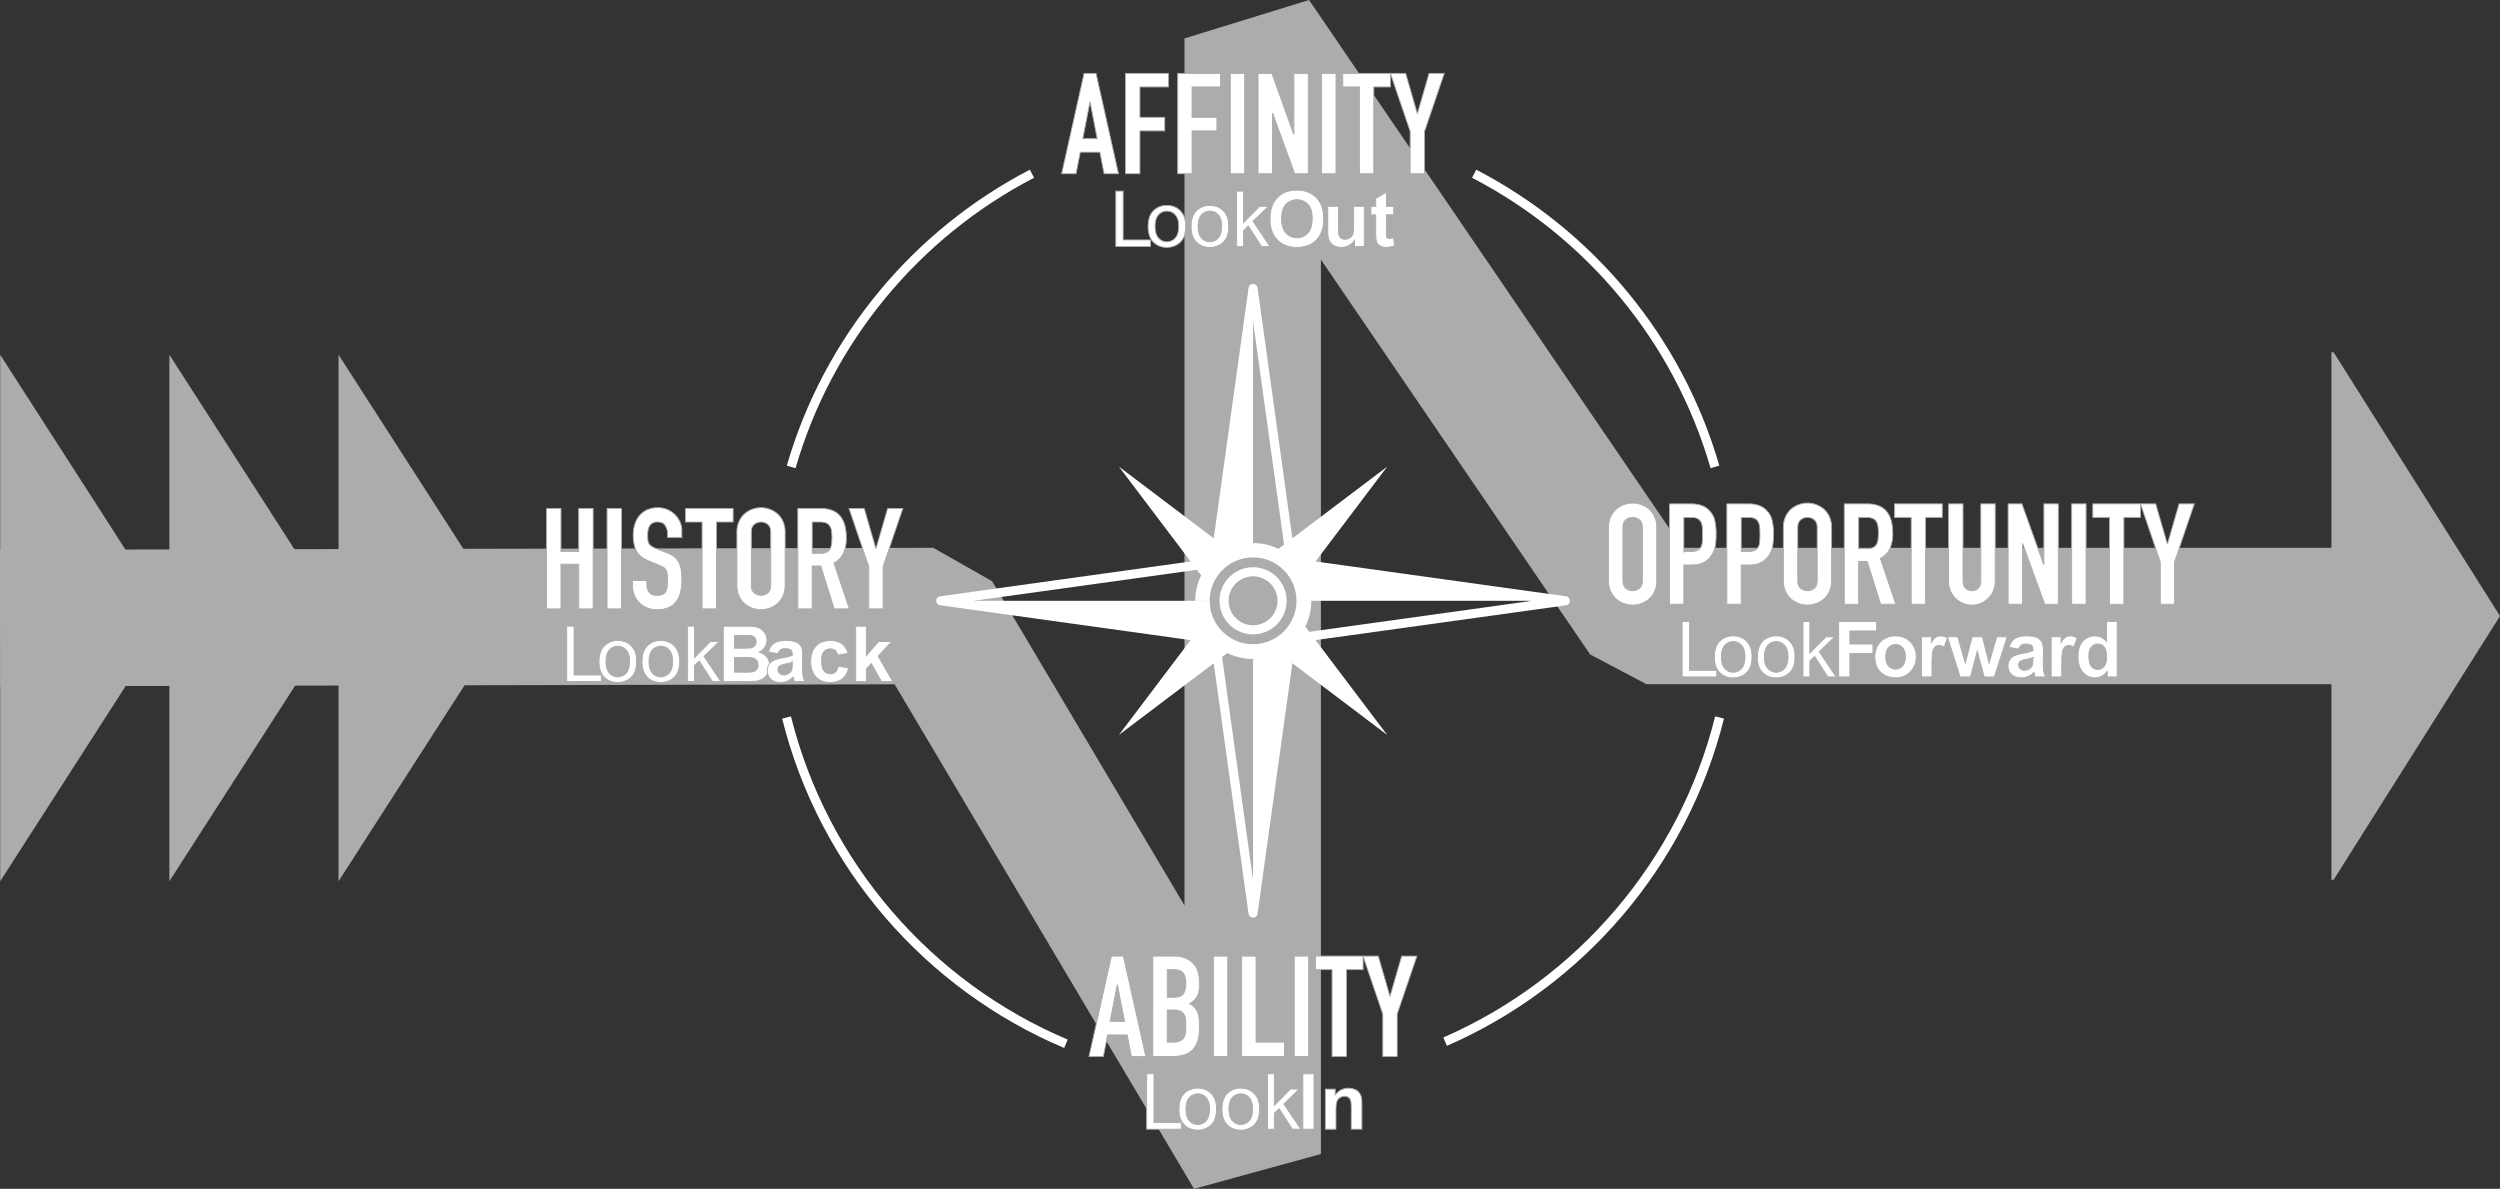 <svg xmlns="http://www.w3.org/2000/svg" viewBox="0 0 2748.52 1307.01"><rect x="0" y="0" width="2748.52" height="1307.01" fill="#333333" stroke="none"/><title>compass-process-white</title><polyline points="0.16 679.45 1026.19 677.25 1377.22 1268.73 1377.22 42.25 1810.17 677.25 2608.22 677.25" style="fill:none;stroke:#acacac;stroke-linejoin:bevel;stroke-width:150px"/><polygon points="2565.58 387.25 2748.52 677.25 2565.58 967.25 2563.22 967.25 2563.22 387.25 2565.58 387.25" style="fill:#acacac"/><polygon points="186.22 968.83 186.22 679.45 186.22 390.06 279.32 534.75 372.26 679.45 279.24 824.14 186.22 968.83" style="fill:#acacac"/><polygon points="372.22 968.83 372.22 679.45 372.22 390.06 465.33 534.75 558.27 679.45 465.25 824.14 372.22 968.83" style="fill:#acacac"/><polygon points="0.22 968.83 0.22 679.45 0.22 390.06 93.31 534.75 186.24 679.45 93.23 824.14 0.22 968.83" style="fill:#acacac"/><g style="isolation:isolate"><g style="isolation:isolate"><path d="M1260.67,1241.41v-60.84h8.05v53.67h30v7.18h-38Z" transform="translate(0 0)" style="fill:#fff;stroke:#acacac;stroke-miterlimit:10"/></g><g style="isolation:isolate"><path d="M1296.19,1219.37q0-12.24,6.81-18.14a20.51,20.51,0,0,1,13.86-4.9q9.09,0,14.86,6t5.77,16.46q0,8.51-2.55,13.38a18.07,18.07,0,0,1-7.43,7.58,21.64,21.64,0,0,1-10.65,2.7q-9.26,0-15-5.94T1296.19,1219.37Zm7.68,0q0,8.47,3.69,12.68a12.3,12.3,0,0,0,18.55,0q3.69-4.23,3.69-12.91,0-8.18-3.71-12.39a12.32,12.32,0,0,0-18.53,0Q1303.87,1210.91,1303.87,1219.37Z" transform="translate(0 0)" style="fill:#fff;stroke:#acacac;stroke-miterlimit:10"/><path d="M1343.47,1219.37q0-12.24,6.81-18.14a20.51,20.51,0,0,1,13.86-4.9q9.09,0,14.86,6t5.77,16.46q0,8.51-2.55,13.38a18.07,18.07,0,0,1-7.43,7.58,21.63,21.63,0,0,1-10.65,2.7q-9.26,0-15-5.94T1343.47,1219.37Zm7.68,0q0,8.47,3.69,12.68a12.3,12.3,0,0,0,18.55,0q3.69-4.23,3.69-12.91,0-8.18-3.71-12.39a12.32,12.32,0,0,0-18.53,0Q1351.14,1210.91,1351.14,1219.37Z" transform="translate(0 0)" style="fill:#fff;stroke:#acacac;stroke-miterlimit:10"/><path d="M1393.56,1241.41v-60.84H1401v34.7l17.68-17.93h9.67l-16.85,16.35,18.55,27.72h-9.21l-14.57-22.54-5.27,5.06v17.47h-7.47Z" transform="translate(0 0)" style="fill:#fff;stroke:#acacac;stroke-miterlimit:10"/></g><g style="isolation:isolate"><path d="M1432.37,1241.41v-60.84h12.29v60.84h-12.29Z" transform="translate(0 0)" style="fill:#fff;stroke:#acacac;stroke-miterlimit:10"/></g><g style="isolation:isolate"><path d="M1497.23,1241.41h-11.66v-22.5q0-7.14-.75-9.23a6.48,6.48,0,0,0-2.43-3.26,7,7,0,0,0-4-1.16,9.36,9.36,0,0,0-5.44,1.66,8.36,8.36,0,0,0-3.3,4.4q-0.89,2.74-.89,10.13v20h-11.66v-44.08h10.83v6.47q5.77-7.47,14.53-7.47a17.5,17.5,0,0,1,7.06,1.39,11.84,11.84,0,0,1,4.83,3.55,12.88,12.88,0,0,1,2.28,4.9,36.5,36.5,0,0,1,.64,7.84v27.39Z" transform="translate(0 0)" style="fill:#fff;stroke:#acacac;stroke-miterlimit:10"/></g></g><g style="isolation:isolate"><path d="M1221.9,1051.16h13.17l24.65,110.36H1243.9l-4.65-23.71h-21.54l-4.65,23.71h-15.81Zm6.67,31.78h-0.31l-7.75,40h15.81Z" transform="translate(0 0)" style="fill:#fff;stroke:#acacac;stroke-miterlimit:10"/><path d="M1267.46,1051.16h23.1a32.41,32.41,0,0,1,12.94,2.32,24.45,24.45,0,0,1,8.76,6.2,23.2,23.2,0,0,1,4.88,8.91,37.15,37.15,0,0,1,1.47,10.46v4a35.22,35.22,0,0,1-.7,7.6,18.22,18.22,0,0,1-2.09,5.42,17.36,17.36,0,0,1-3.41,4.11,29.79,29.79,0,0,1-4.65,3.33,17.07,17.07,0,0,1,8.21,7.83q2.63,5.19,2.63,13.87v6.2q0,14.57-7.05,22.32t-22.55,7.75h-21.54V1051.16Zm15.81,45.26h7.13q7.91,0,10.62-4t2.71-11.55q0-7.44-3-11.16t-10.93-3.72h-6.51v30.38Zm0,49.29h6.82a16.67,16.67,0,0,0,7.52-1.4,9.62,9.62,0,0,0,4.11-3.87,14.58,14.58,0,0,0,1.71-5.89q0.31-3.41.31-7.44a49.8,49.8,0,0,0-.46-7.29,12,12,0,0,0-1.94-5.19,9.15,9.15,0,0,0-4.11-3.18,18.65,18.65,0,0,0-7-1.09h-7v35.34Z" transform="translate(0 0)" style="fill:#fff;stroke:#acacac;stroke-miterlimit:10"/><path d="M1334,1051.16h15.81v110.36H1334V1051.16Z" transform="translate(0 0)" style="fill:#fff;stroke:#acacac;stroke-miterlimit:10"/><path d="M1365.11,1051.16h15.81v94.55h31.31v15.81h-47.12V1051.16Z" transform="translate(0 0)" style="fill:#fff;stroke:#acacac;stroke-miterlimit:10"/><path d="M1422.93,1051.16h15.81v110.36h-15.81V1051.16Z" transform="translate(0 0)" style="fill:#fff;stroke:#acacac;stroke-miterlimit:10"/><path d="M1464.47,1066h-18.29v-14.88h52.39V1066h-18.29v95.48h-15.81V1066Z" transform="translate(0 0)" style="fill:#fff;stroke:#acacac;stroke-miterlimit:10"/><path d="M1520.26,1114.87l-21.7-63.71h16.74L1528,1095h0.31l12.71-43.87h16.74l-21.7,63.71v46.65h-15.81v-46.65Z" transform="translate(0 0)" style="fill:#fff;stroke:#acacac;stroke-miterlimit:10"/></g><g style="isolation:isolate"><g style="isolation:isolate"><path d="M623.06,749.29V688.45h8.05v53.67h30v7.18h-38Z" transform="translate(0 0)" style="fill:#fff;stroke:#acacac;stroke-miterlimit:10"/></g><g style="isolation:isolate"><path d="M658.58,727.25q0-12.24,6.81-18.14a20.51,20.51,0,0,1,13.86-4.9q9.09,0,14.86,6t5.77,16.46q0,8.51-2.55,13.38a18.07,18.07,0,0,1-7.43,7.58,21.64,21.64,0,0,1-10.65,2.7q-9.25,0-15-5.94T658.58,727.25Zm7.68,0q0,8.47,3.69,12.68a12.3,12.3,0,0,0,18.55,0q3.69-4.23,3.69-12.91,0-8.18-3.71-12.39a12.32,12.32,0,0,0-18.53,0Q666.26,718.79,666.26,727.25Z" transform="translate(0 0)" style="fill:#fff;stroke:#acacac;stroke-miterlimit:10"/><path d="M705.86,727.25q0-12.24,6.81-18.14a20.51,20.51,0,0,1,13.86-4.9q9.09,0,14.86,6t5.77,16.46q0,8.51-2.55,13.38a18.07,18.07,0,0,1-7.43,7.58,21.64,21.64,0,0,1-10.65,2.7q-9.26,0-15-5.94T705.86,727.25Zm7.68,0q0,8.47,3.69,12.68a12.3,12.3,0,0,0,18.55,0q3.69-4.23,3.69-12.91,0-8.18-3.71-12.39a12.32,12.32,0,0,0-18.53,0Q713.53,718.79,713.53,727.25Z" transform="translate(0 0)" style="fill:#fff;stroke:#acacac;stroke-miterlimit:10"/><path d="M756,749.29V688.45h7.47v34.7l17.68-17.93h9.67l-16.85,16.35,18.55,27.72h-9.21l-14.57-22.54-5.27,5.06v17.47H756Z" transform="translate(0 0)" style="fill:#fff;stroke:#acacac;stroke-miterlimit:10"/></g><g style="isolation:isolate"><path d="M795.18,688.45H819.5a70.38,70.38,0,0,1,10.77.6,15.84,15.84,0,0,1,6.35,2.51,15.62,15.62,0,0,1,4.67,5.08,13.77,13.77,0,0,1,1.87,7.12A14.42,14.42,0,0,1,834.6,717a16,16,0,0,1,8.55,5.52,14.66,14.66,0,0,1,3,9.17,18.09,18.09,0,0,1-1.93,8.07,16.26,16.26,0,0,1-5.27,6.27,17.41,17.41,0,0,1-8.24,2.88q-3.07.33-14.82,0.42H795.18V688.45Zm12.29,10.13v14.07h8.05q7.18,0,8.92-.21a8.12,8.12,0,0,0,5-2.18,6.42,6.42,0,0,0,1.81-4.75,6.68,6.68,0,0,0-1.56-4.59,7,7,0,0,0-4.63-2.14q-1.83-.21-10.5-0.21h-7.06Zm0,24.2V739h11.37a55.61,55.61,0,0,0,8.43-.37,7.62,7.62,0,0,0,4.46-2.43,7.48,7.48,0,0,0,1.72-5.17,7.94,7.94,0,0,0-1.33-4.65,7.52,7.52,0,0,0-3.84-2.78q-2.51-.87-10.9-0.87h-9.92Z" transform="translate(0 0)" style="fill:#fff;stroke:#acacac;stroke-miterlimit:10"/></g><g style="isolation:isolate"><path d="M855.37,718.66l-10.58-1.91q1.78-6.39,6.14-9.46t12.95-3.07q7.8,0,11.62,1.85a11.59,11.59,0,0,1,5.38,4.69q1.56,2.84,1.56,10.44l-0.12,13.61a47.2,47.2,0,0,0,.56,8.57,25,25,0,0,0,2.1,5.91H873.42q-0.46-1.16-1.12-3.45-0.29-1-.42-1.37a21,21,0,0,1-6.39,4.36,18.31,18.31,0,0,1-7.26,1.45q-6.81,0-10.73-3.69a12.28,12.28,0,0,1-3.92-9.34,12.54,12.54,0,0,1,1.78-6.66,11.65,11.65,0,0,1,5-4.48,39.09,39.09,0,0,1,9.28-2.72A63.51,63.51,0,0,0,871,720.53v-1.16q0-3.36-1.66-4.79T863,713.14a8.35,8.35,0,0,0-4.86,1.22A8.51,8.51,0,0,0,855.37,718.66ZM871,728.12a72.56,72.56,0,0,1-7.1,1.78q-4.86,1-6.35,2a4.86,4.86,0,0,0-2.28,4.11,5.72,5.72,0,0,0,1.83,4.23,6.38,6.38,0,0,0,4.65,1.78,10.1,10.1,0,0,0,6-2.08,7.3,7.3,0,0,0,2.78-3.86,23,23,0,0,0,.46-5.69v-2.32Z" transform="translate(0 0)" style="fill:#fff;stroke:#acacac;stroke-miterlimit:10"/><path d="M932.36,718.25l-11.5,2.08a8.35,8.35,0,0,0-2.64-5.19,8,8,0,0,0-5.33-1.74,8.71,8.71,0,0,0-7,3q-2.59,3-2.59,10.06,0,7.84,2.64,11.08a8.65,8.65,0,0,0,7.08,3.24,7.86,7.86,0,0,0,5.44-1.89q2.12-1.89,3-6.5l11.46,2q-1.78,7.89-6.85,11.91t-13.57,4q-9.67,0-15.42-6.1t-5.75-16.89q0-10.91,5.77-17t15.61-6.08q8.05,0,12.8,3.47T932.36,718.25Z" transform="translate(0 0)" style="fill:#fff;stroke:#acacac;stroke-miterlimit:10"/><path d="M940.78,749.29V688.45h11.66v32.29l13.66-15.52h14.36l-15.07,16.1,16.15,28H969l-11.08-19.8-5.44,5.69v14.11H940.78Z" transform="translate(0 0)" style="fill:#fff;stroke:#acacac;stroke-miterlimit:10"/></g></g><g style="isolation:isolate"><g style="isolation:isolate"><path d="M600.92,559h15.81v47.28h19.53V559h15.81V669.4H636.26V620.27H616.73V669.4H600.92V559Z" transform="translate(0 0)" style="fill:#fff;stroke:#acacac;stroke-miterlimit:10"/><path d="M667.41,559h15.81V669.4H667.41V559Z" transform="translate(0 0)" style="fill:#fff;stroke:#acacac;stroke-miterlimit:10"/><path d="M749.72,590.81H733.91v-3.57a16.88,16.88,0,0,0-2.56-9.38q-2.56-4-8.6-4a10.39,10.39,0,0,0-5.35,1.24,9.16,9.16,0,0,0-3.25,3.18,13.29,13.29,0,0,0-1.63,4.5,29.85,29.85,0,0,0-.47,5.35,54.63,54.63,0,0,0,.23,5.5,9.75,9.75,0,0,0,1.16,3.88,8.88,8.88,0,0,0,2.71,2.87A24.71,24.71,0,0,0,721,602.9l12.09,4.8a30.07,30.07,0,0,1,8.52,4.73,19.24,19.24,0,0,1,5,6.36,27,27,0,0,1,2.4,8.37,83.92,83.92,0,0,1,.62,10.77,56.78,56.78,0,0,1-1.4,12.94,27.28,27.28,0,0,1-4.57,10.23,22,22,0,0,1-8.45,6.74,30.11,30.11,0,0,1-12.86,2.48,28.16,28.16,0,0,1-10.69-2,25.47,25.47,0,0,1-14.18-13.79,25.72,25.72,0,0,1-2.09-10.39v-5.89h15.81v5a12.91,12.91,0,0,0,2.56,7.83q2.56,3.49,8.6,3.49a13.86,13.86,0,0,0,6.28-1.16,8,8,0,0,0,3.41-3.25,13.4,13.4,0,0,0,1.47-5.19q0.31-3.1.31-6.82a67.15,67.15,0,0,0-.31-7.13,11.34,11.34,0,0,0-1.32-4.49,8,8,0,0,0-2.79-2.79,37.3,37.3,0,0,0-4.73-2.33l-11.31-4.65q-10.23-4.19-13.72-11.08t-3.49-17.28a40,40,0,0,1,1.7-11.78,27.47,27.47,0,0,1,5-9.61,24.05,24.05,0,0,1,8.45-6.43,27.81,27.81,0,0,1,11.94-2.4,26.26,26.26,0,0,1,10.77,2.17,26.81,26.81,0,0,1,8.37,5.74,25.5,25.5,0,0,1,5.35,8,23.15,23.15,0,0,1,1.86,9.07v7.75Z" transform="translate(0 0)" style="fill:#fff;stroke:#acacac;stroke-miterlimit:10"/></g><g style="isolation:isolate"><path d="M771.89,573.92H753.6V559H806v14.88H787.69V669.4H771.89V573.92Z" transform="translate(0 0)" style="fill:#fff;stroke:#acacac;stroke-miterlimit:10"/></g><g style="isolation:isolate"><path d="M810.17,585.08a28.2,28.2,0,0,1,2.33-11.78,24.57,24.57,0,0,1,6.12-8.45,26.42,26.42,0,0,1,8.52-5,27.5,27.5,0,0,1,19.06,0,26.47,26.47,0,0,1,8.52,5,24.6,24.6,0,0,1,6.12,8.45,28.19,28.19,0,0,1,2.33,11.78v58.28a28.05,28.05,0,0,1-2.33,11.86,24.74,24.74,0,0,1-6.12,8.37,26.36,26.36,0,0,1-8.52,5,27.5,27.5,0,0,1-19.06,0,26.31,26.31,0,0,1-8.52-5,24.71,24.71,0,0,1-6.12-8.37,28.06,28.06,0,0,1-2.33-11.86V585.08ZM826,643.36q0,5.74,3.18,8.45a11.77,11.77,0,0,0,15,0q3.18-2.71,3.18-8.45V585.08q0-5.73-3.18-8.45a11.77,11.77,0,0,0-15,0q-3.18,2.71-3.18,8.45v58.28Z" transform="translate(0 0)" style="fill:#fff;stroke:#acacac;stroke-miterlimit:10"/></g><g style="isolation:isolate"><path d="M877.13,559h25.42q27.9,0,27.9,32.4a40.94,40.94,0,0,1-3,16.51A23.36,23.36,0,0,1,916.81,619l17,50.38H917.12L902.4,622.28h-9.46V669.4H877.13V559Zm15.81,49.29h9a15.9,15.9,0,0,0,6.66-1.16,8.57,8.57,0,0,0,3.8-3.33,14.2,14.2,0,0,0,1.78-5.35,58.48,58.48,0,0,0,0-14.73,13.31,13.31,0,0,0-1.94-5.42,8.78,8.78,0,0,0-4.11-3.33,18.65,18.65,0,0,0-7-1.09h-8.21v34.41Z" transform="translate(0 0)" style="fill:#fff;stroke:#acacac;stroke-miterlimit:10"/></g><g style="isolation:isolate"><path d="M955.1,622.74L933.4,559h16.74l12.71,43.87h0.31L975.87,559H992.6l-21.7,63.71V669.4H955.1V622.74Z" transform="translate(0 0)" style="fill:#fff;stroke:#acacac;stroke-miterlimit:10"/></g></g><g style="isolation:isolate"><g style="isolation:isolate"><path d="M1849.33,744.21V683.37h8.05V737h30v7.18h-38Z" transform="translate(0 0)" style="fill:#fff;stroke:#acacac;stroke-miterlimit:10"/></g><g style="isolation:isolate"><path d="M1884.85,722.17q0-12.24,6.81-18.14a20.51,20.51,0,0,1,13.86-4.9q9.09,0,14.86,6t5.77,16.46q0,8.51-2.55,13.38a18.07,18.07,0,0,1-7.43,7.58,21.64,21.64,0,0,1-10.65,2.7q-9.26,0-15-5.94T1884.85,722.17Zm7.68,0q0,8.47,3.69,12.68a12.3,12.3,0,0,0,18.55,0q3.69-4.23,3.69-12.91,0-8.18-3.71-12.39a12.32,12.32,0,0,0-18.53,0Q1892.53,713.71,1892.53,722.17Z" transform="translate(0 0)" style="fill:#fff;stroke:#acacac;stroke-miterlimit:10"/><path d="M1932.13,722.17q0-12.24,6.81-18.14a20.51,20.51,0,0,1,13.86-4.9q9.09,0,14.86,6t5.77,16.46q0,8.51-2.55,13.38a18.07,18.07,0,0,1-7.43,7.58,21.64,21.64,0,0,1-10.65,2.7q-9.25,0-15-5.94T1932.13,722.17Zm7.68,0q0,8.47,3.69,12.68a12.3,12.3,0,0,0,18.55,0q3.69-4.23,3.69-12.91,0-8.18-3.71-12.39a12.32,12.32,0,0,0-18.53,0Q1939.8,713.71,1939.8,722.17Z" transform="translate(0 0)" style="fill:#fff;stroke:#acacac;stroke-miterlimit:10"/><path d="M1982.22,744.21V683.37h7.47v34.7l17.68-17.93H2017l-16.85,16.35,18.55,27.72h-9.21L1995,721.67l-5.27,5.06v17.47h-7.47Z" transform="translate(0 0)" style="fill:#fff;stroke:#acacac;stroke-miterlimit:10"/></g><g style="isolation:isolate"><path d="M2021.49,744.21V683.37h41.71v10.29h-29.43v14.4h25.4v10.29h-25.4v25.86h-12.29Z" transform="translate(0 0)" style="fill:#fff;stroke:#acacac;stroke-miterlimit:10"/></g><g style="isolation:isolate"><path d="M2061.21,721.55a23.84,23.84,0,0,1,2.86-11.25,19.65,19.65,0,0,1,8.11-8.3,24.07,24.07,0,0,1,11.72-2.86q10,0,16.39,6.5A22.45,22.45,0,0,1,2106.7,722a22.71,22.71,0,0,1-6.45,16.58,21.81,21.81,0,0,1-16.25,6.58,25.6,25.6,0,0,1-11.56-2.74,18.79,18.79,0,0,1-8.36-8A26.76,26.76,0,0,1,2061.21,721.55Zm12,0.62q0,6.56,3.11,10a10.18,10.18,0,0,0,15.34,0q3.09-3.49,3.09-10.13,0-6.47-3.09-10a10.18,10.18,0,0,0-15.34,0Q2073.17,715.61,2073.17,722.17Z" transform="translate(0 0)" style="fill:#fff;stroke:#acacac;stroke-miterlimit:10"/></g><g style="isolation:isolate"><path d="M2124.12,744.21h-11.66V700.13h10.83v6.27q2.78-4.44,5-5.85a9.2,9.2,0,0,1,5-1.41,14.8,14.8,0,0,1,7.68,2.2l-3.61,10.17a10.24,10.24,0,0,0-5.48-1.91,6.48,6.48,0,0,0-4.15,1.35,9.21,9.21,0,0,0-2.68,4.88q-1,3.53-1,14.78v13.61Z" transform="translate(0 0)" style="fill:#fff;stroke:#acacac;stroke-miterlimit:10"/></g><g style="isolation:isolate"><path d="M2155,744.21l-13.95-44.08h11.33l8.26,28.89,7.59-28.89h11.25l7.35,28.89,8.43-28.89h11.5l-14.15,44.08H2181.4l-7.6-28.35-7.47,28.35H2155Z" transform="translate(0 0)" style="fill:#fff;stroke:#acacac;stroke-miterlimit:10"/></g><g style="isolation:isolate"><path d="M2219.42,713.58l-10.58-1.91q1.78-6.39,6.14-9.46t12.95-3.07q7.8,0,11.62,1.85a11.6,11.6,0,0,1,5.38,4.69q1.56,2.84,1.56,10.44l-0.12,13.61a47.11,47.11,0,0,0,.56,8.57,25,25,0,0,0,2.1,5.91h-11.54q-0.46-1.16-1.12-3.45-0.29-1-.42-1.37a21,21,0,0,1-6.39,4.36,18.3,18.3,0,0,1-7.26,1.45q-6.81,0-10.73-3.69a12.28,12.28,0,0,1-3.92-9.34,12.54,12.54,0,0,1,1.78-6.66,11.65,11.65,0,0,1,5-4.48,39.08,39.08,0,0,1,9.28-2.72,63.49,63.49,0,0,0,11.33-2.86v-1.16q0-3.36-1.66-4.79t-6.27-1.43a8.35,8.35,0,0,0-4.86,1.22A8.52,8.52,0,0,0,2219.42,713.58ZM2235,723a72.6,72.6,0,0,1-7.1,1.78q-4.86,1-6.35,2a4.86,4.86,0,0,0-2.28,4.11,5.72,5.72,0,0,0,1.83,4.23,6.37,6.37,0,0,0,4.65,1.78,10.1,10.1,0,0,0,6-2.08,7.31,7.31,0,0,0,2.78-3.86,23.07,23.07,0,0,0,.46-5.69V723Z" transform="translate(0 0)" style="fill:#fff;stroke:#acacac;stroke-miterlimit:10"/></g><g style="isolation:isolate"><path d="M2266.75,744.21h-11.66V700.13h10.83v6.27q2.78-4.44,5-5.85a9.21,9.21,0,0,1,5-1.41,14.8,14.8,0,0,1,7.68,2.2L2280,711.5a10.24,10.24,0,0,0-5.48-1.91,6.48,6.48,0,0,0-4.15,1.35,9.22,9.22,0,0,0-2.68,4.88q-1,3.53-1,14.78v13.61Z" transform="translate(0 0)" style="fill:#fff;stroke:#acacac;stroke-miterlimit:10"/></g><g style="isolation:isolate"><path d="M2327.63,744.21h-10.83v-6.47a17.5,17.5,0,0,1-6.37,5.62,16.35,16.35,0,0,1-7.41,1.85,16.79,16.79,0,0,1-13-6.12q-5.41-6.12-5.42-17.08,0-11.21,5.27-17a17.19,17.19,0,0,1,13.32-5.83q7.39,0,12.78,6.14V683.37h11.66v60.84Zm-31.13-23q0,7.06,2,10.21a8.81,8.81,0,0,0,7.88,4.57,8.59,8.59,0,0,0,6.85-3.42q2.82-3.42,2.82-10.23,0-7.59-2.74-10.94a8.67,8.67,0,0,0-7-3.34,8.77,8.77,0,0,0-7,3.3Q2296.5,714.66,2296.5,721.22Z" transform="translate(0 0)" style="fill:#fff;stroke:#acacac;stroke-miterlimit:10"/></g></g><g style="isolation:isolate"><g style="isolation:isolate"><path d="M1768.45,580a28.18,28.18,0,0,1,2.33-11.78,24.56,24.56,0,0,1,6.12-8.45,26.42,26.42,0,0,1,8.52-5,27.5,27.5,0,0,1,19.07,0,26.46,26.46,0,0,1,8.52,5,24.6,24.6,0,0,1,6.12,8.45,28.18,28.18,0,0,1,2.33,11.78v58.28a28,28,0,0,1-2.33,11.86,24.74,24.74,0,0,1-6.12,8.37,26.36,26.36,0,0,1-8.52,5,27.5,27.5,0,0,1-19.07,0,26.31,26.31,0,0,1-8.52-5,24.7,24.7,0,0,1-6.12-8.37,28,28,0,0,1-2.33-11.86V580Zm15.81,58.28q0,5.74,3.18,8.45a11.77,11.77,0,0,0,15,0q3.18-2.71,3.18-8.45V580q0-5.73-3.18-8.45a11.77,11.77,0,0,0-15,0q-3.18,2.71-3.18,8.45v58.28Z" transform="translate(0 0)" style="fill:#fff;stroke:#acacac;stroke-miterlimit:10"/><path d="M1835.41,553.95h23.71a35.28,35.28,0,0,1,11.47,1.71,22,22,0,0,1,9,6,23.67,23.67,0,0,1,5.58,10.15,63.59,63.59,0,0,1,1.55,15.73,78.56,78.56,0,0,1-.85,12.48,26.25,26.25,0,0,1-3.64,9.69,23.07,23.07,0,0,1-8.68,8.45q-5.43,3-14.26,3h-8.06v43.09h-15.81V553.95Zm15.81,52.39h7.6a16.15,16.15,0,0,0,7.44-1.4,8.89,8.89,0,0,0,3.88-3.8,14.78,14.78,0,0,0,1.47-5.81q0.23-3.41.23-7.6,0-3.87-.23-7.36a17.32,17.32,0,0,0-1.39-6,8.89,8.89,0,0,0-3.64-4,14.13,14.13,0,0,0-7.13-1.47h-8.21v37.51Z" transform="translate(0 0)" style="fill:#fff;stroke:#acacac;stroke-miterlimit:10"/><path d="M1898.49,553.95h23.71a35.28,35.28,0,0,1,11.47,1.71,22.06,22.06,0,0,1,9,6,23.66,23.66,0,0,1,5.58,10.15,63.54,63.54,0,0,1,1.55,15.73,78.57,78.57,0,0,1-.85,12.48,26.27,26.27,0,0,1-3.64,9.69,23.07,23.07,0,0,1-8.68,8.45q-5.43,3-14.26,3h-8.06v43.09h-15.81V553.95Zm15.81,52.39h7.59a16.16,16.16,0,0,0,7.44-1.4,8.89,8.89,0,0,0,3.88-3.8,14.8,14.8,0,0,0,1.47-5.81q0.23-3.41.23-7.6,0-3.87-.23-7.36a17.32,17.32,0,0,0-1.39-6,8.88,8.88,0,0,0-3.64-4,14.12,14.12,0,0,0-7.13-1.47h-8.21v37.51Z" transform="translate(0 0)" style="fill:#fff;stroke:#acacac;stroke-miterlimit:10"/><path d="M1960.65,580a28.22,28.22,0,0,1,2.32-11.78,24.59,24.59,0,0,1,6.12-8.45,26.41,26.41,0,0,1,8.53-5,27.5,27.5,0,0,1,19.06,0,26.48,26.48,0,0,1,8.53,5,24.6,24.6,0,0,1,6.12,8.45,28.2,28.2,0,0,1,2.33,11.78v58.28a28.06,28.06,0,0,1-2.33,11.86,24.74,24.74,0,0,1-6.12,8.37,26.37,26.37,0,0,1-8.53,5,27.5,27.5,0,0,1-19.06,0,26.31,26.31,0,0,1-8.53-5,24.73,24.73,0,0,1-6.12-8.37,28.07,28.07,0,0,1-2.32-11.86V580Zm15.81,58.28q0,5.74,3.18,8.45a11.77,11.77,0,0,0,15,0q3.17-2.71,3.18-8.45V580q0-5.73-3.18-8.45a11.77,11.77,0,0,0-15,0q-3.18,2.71-3.18,8.45v58.28Z" transform="translate(0 0)" style="fill:#fff;stroke:#acacac;stroke-miterlimit:10"/></g><g style="isolation:isolate"><path d="M2027.61,553.95H2053q27.9,0,27.9,32.4a41,41,0,0,1-3,16.51,23.36,23.36,0,0,1-10.62,11.08l17,50.37H2067.6l-14.72-47.12h-9.46v47.12h-15.81V553.95Zm15.81,49.29h9a15.9,15.9,0,0,0,6.66-1.16,8.57,8.57,0,0,0,3.8-3.33,14.2,14.2,0,0,0,1.78-5.35,58.42,58.42,0,0,0,0-14.73,13.29,13.29,0,0,0-1.94-5.42,8.77,8.77,0,0,0-4.11-3.33,18.64,18.64,0,0,0-7-1.09h-8.21v34.41Z" transform="translate(0 0)" style="fill:#fff;stroke:#acacac;stroke-miterlimit:10"/></g><g style="isolation:isolate"><path d="M2101.24,568.83h-18.29V553.95h52.39v14.88H2117v95.48h-15.81V568.83Z" transform="translate(0 0)" style="fill:#fff;stroke:#acacac;stroke-miterlimit:10"/><path d="M2193.46,639.51a25.09,25.09,0,0,1-2,10.08,25.91,25.91,0,0,1-13.64,13.64,25.43,25.43,0,0,1-19.84,0,25.9,25.9,0,0,1-13.64-13.64,25.05,25.05,0,0,1-2-10.08V553.95h15.81v84q0,5.89,2.79,8.68a10.11,10.11,0,0,0,14,0q2.79-2.79,2.79-8.68v-84h15.81v85.56Z" transform="translate(0 0)" style="fill:#fff;stroke:#acacac;stroke-miterlimit:10"/><path d="M2207.72,553.95h15.19l23.87,66.5h0.31v-66.5h15.81V664.31H2248L2223.84,598h-0.31v66.34h-15.81V553.95Z" transform="translate(0 0)" style="fill:#fff;stroke:#acacac;stroke-miterlimit:10"/><path d="M2277.62,553.95h15.81V664.31h-15.81V553.95Z" transform="translate(0 0)" style="fill:#fff;stroke:#acacac;stroke-miterlimit:10"/><path d="M2319.16,568.83h-18.29V553.95h52.39v14.88H2335v95.48h-15.81V568.83Z" transform="translate(0 0)" style="fill:#fff;stroke:#acacac;stroke-miterlimit:10"/><path d="M2375,617.65l-21.7-63.71H2370l12.71,43.87H2383l12.71-43.87h16.74l-21.7,63.71v46.65H2375V617.65Z" transform="translate(0 0)" style="fill:#fff;stroke:#acacac;stroke-miterlimit:10"/></g></g><g style="isolation:isolate"><g style="isolation:isolate"><path d="M1226.73,271V210.11h8.05v53.67h30V271h-38Z" transform="translate(0 0)" style="fill:#fff;stroke:#acacac;stroke-miterlimit:10"/></g><g style="isolation:isolate"><path d="M1262.25,248.91q0-12.24,6.81-18.14a20.51,20.51,0,0,1,13.86-4.9q9.09,0,14.86,6t5.77,16.46q0,8.51-2.55,13.38a18.07,18.07,0,0,1-7.43,7.58,21.64,21.64,0,0,1-10.65,2.7q-9.26,0-15-5.94T1262.25,248.91Zm7.68,0q0,8.47,3.69,12.68a12.3,12.3,0,0,0,18.55,0q3.69-4.23,3.69-12.91,0-8.18-3.71-12.39a12.32,12.32,0,0,0-18.53,0Q1269.93,240.45,1269.93,248.91Z" transform="translate(0 0)" style="fill:#fff;stroke:#acacac;stroke-miterlimit:10"/><path d="M1309.53,248.91q0-12.24,6.81-18.14a20.51,20.51,0,0,1,13.86-4.9q9.09,0,14.86,6t5.77,16.46q0,8.51-2.55,13.38a18.07,18.07,0,0,1-7.43,7.58,21.64,21.64,0,0,1-10.65,2.7q-9.26,0-15-5.94T1309.53,248.91Zm7.68,0q0,8.47,3.69,12.68a12.3,12.3,0,0,0,18.55,0q3.69-4.23,3.69-12.91,0-8.18-3.71-12.39a12.32,12.32,0,0,0-18.53,0Q1317.2,240.45,1317.2,248.91Z" transform="translate(0 0)" style="fill:#fff;stroke:#acacac;stroke-miterlimit:10"/><path d="M1359.62,271V210.11h7.47v34.7l17.68-17.93h9.67l-16.85,16.35L1396.14,271h-9.21l-14.57-22.54-5.27,5.06V271h-7.47Z" transform="translate(0 0)" style="fill:#fff;stroke:#acacac;stroke-miterlimit:10"/></g><g style="isolation:isolate"><path d="M1396.31,240.9q0-9.3,2.78-15.61a28.63,28.63,0,0,1,5.67-8.34,23.66,23.66,0,0,1,7.87-5.48,33.41,33.41,0,0,1,13.12-2.41q13.45,0,21.52,8.34t8.07,23.2q0,14.73-8,23.06T1425.91,272q-13.57,0-21.58-8.28T1396.31,240.9Zm12.66-.42q0,10.33,4.77,15.67a16.41,16.41,0,0,0,24.18,0q4.71-5.29,4.71-15.87T1438,224.71a17,17,0,0,0-24.42.06Q1409,230,1409,240.49Z" transform="translate(0 0)" style="fill:#fff;stroke:#acacac;stroke-miterlimit:10"/></g><g style="isolation:isolate"><path d="M1489.1,271v-6.6a17,17,0,0,1-6.33,5.56,17.76,17.76,0,0,1-8.28,2,16.18,16.18,0,0,1-8-2,11.51,11.51,0,0,1-5.11-5.48,24.43,24.43,0,0,1-1.58-9.75V226.87h11.66v20.25q0,9.3.64,11.39a6.2,6.2,0,0,0,2.34,3.32,7.2,7.2,0,0,0,4.32,1.22,9.17,9.17,0,0,0,5.35-1.64,8.34,8.34,0,0,0,3.24-4.07q0.87-2.43.87-11.89V226.87h11.66V271H1489.1Z" transform="translate(0 0)" style="fill:#fff;stroke:#acacac;stroke-miterlimit:10"/><path d="M1532.22,226.87v9.3h-8v17.76a44.13,44.13,0,0,0,.23,6.29,2.56,2.56,0,0,0,1,1.47,3.29,3.29,0,0,0,2,.58,15.1,15.1,0,0,0,4.69-1.12l1,9a23.19,23.19,0,0,1-9.21,1.74,14.6,14.6,0,0,1-5.69-1.06,8.3,8.3,0,0,1-3.71-2.74,10.81,10.81,0,0,1-1.64-4.54,56.51,56.51,0,0,1-.37-8.22V236.17h-5.35v-9.3h5.35v-8.76l11.7-6.81v15.56h8Z" transform="translate(0 0)" style="fill:#fff;stroke:#acacac;stroke-miterlimit:10"/></g></g><g style="isolation:isolate"><path d="M1191.85,80.69H1205L1229.67,191h-15.81l-4.65-23.71h-21.54L1183,191h-15.81Zm6.67,31.78h-0.31l-7.75,40h15.81Z" transform="translate(0 0)" style="fill:#fff;stroke:#acacac;stroke-miterlimit:10"/><path d="M1237.42,80.69h47.12V95.57h-31.31V129h27.28v14.88h-27.28V191h-15.81V80.69Z" transform="translate(0 0)" style="fill:#fff;stroke:#acacac;stroke-miterlimit:10"/><path d="M1294.77,80.69h47.12V95.57h-31.31V129h27.28v14.88h-27.28V191h-15.81V80.69Z" transform="translate(0 0)" style="fill:#fff;stroke:#acacac;stroke-miterlimit:10"/><path d="M1352.59,80.69h15.81V191h-15.81V80.69Z" transform="translate(0 0)" style="fill:#fff;stroke:#acacac;stroke-miterlimit:10"/><path d="M1383.12,80.69h15.19l23.87,66.5h0.31V80.69h15.81V191h-14.88l-24.18-66.34h-0.31V191h-15.81V80.69Z" transform="translate(0 0)" style="fill:#fff;stroke:#acacac;stroke-miterlimit:10"/><path d="M1453,80.69h15.81V191H1453V80.69Z" transform="translate(0 0)" style="fill:#fff;stroke:#acacac;stroke-miterlimit:10"/><path d="M1494.56,95.57h-18.29V80.69h52.39V95.57h-18.29V191h-15.81V95.57Z" transform="translate(0 0)" style="fill:#fff;stroke:#acacac;stroke-miterlimit:10"/><path d="M1550.36,144.39l-21.7-63.71h16.74l12.71,43.87h0.31l12.71-43.87h16.74l-21.7,63.71V191h-15.81V144.39Z" transform="translate(0 0)" style="fill:#fff;stroke:#acacac;stroke-miterlimit:10"/></g><polyline points="1377.63 317.2 1329.89 660.52 1425.35 660.52 1377.63 317.2" style="fill:none;stroke:#fff;stroke-linecap:round;stroke-linejoin:round;stroke-width:10px"/><polyline points="1377.62 317.23 1377.62 660.52 1329.89 660.52 1377.62 317.23" style="fill:#fff"/><polyline points="1720.94 660.52 1377.62 612.78 1377.62 708.24 1720.94 660.52" style="fill:none;stroke:#fff;stroke-linecap:round;stroke-linejoin:round;stroke-width:10px"/><polyline points="1720.9 660.51 1377.62 660.51 1377.62 612.78 1720.9 660.51" style="fill:#fff"/><polyline points="1377.62 1003.84 1425.35 660.51 1329.9 660.51 1377.62 1003.84" style="fill:none;stroke:#fff;stroke-linecap:round;stroke-linejoin:round;stroke-width:10px"/><polyline points="1377.63 1003.8 1377.63 660.51 1425.35 660.51 1377.63 1003.8" style="fill:#fff"/><polyline points="1034.3 660.51 1377.63 708.25 1377.63 612.79 1034.3 660.51" style="fill:none;stroke:#fff;stroke-linecap:round;stroke-linejoin:round;stroke-width:10px"/><polyline points="1034.34 660.52 1377.63 660.52 1377.63 708.25 1034.34 660.52" style="fill:#fff"/><polyline points="1525.1 513.04 1357.13 640.01 1398.13 681.01 1525.1 513.04" style="fill:#fff"/><polyline points="1525.1 808 1398.12 640.01 1357.13 681.01 1525.1 808" style="fill:#fff"/><polyline points="1230.14 807.99 1398.14 681.02 1357.13 640.01 1230.14 807.99" style="fill:#fff"/><polyline points="1230.16 513.04 1357.13 681.01 1398.13 640.02 1230.16 513.04" style="fill:#fff"/><path d="M1441.11,660.52a63.5,63.5,0,0,0-127,0" transform="translate(0 0)" style="fill:#fff"/><path d="M1314.14,660.52a63.5,63.5,0,0,0,127,0h0" transform="translate(0 0)" style="fill:#fff;stroke:#fff;stroke-miterlimit:10"/><circle cx="1377.63" cy="660.52" r="47.73" style="fill:#acacac"/><path d="M1345.75,660.52a31.88,31.88,0,1,0,31.88-31.88,31.88,31.88,0,0,0-31.88,31.88h0Z" transform="translate(0 0)" style="fill:none;stroke:#fff;stroke-miterlimit:10;stroke-width:10px"/><path d="M1890.51,788.79c-39.95,160.24-153,291.55-301.74,356.42" transform="translate(0 0)" style="fill:none;stroke:#fff;stroke-miterlimit:10;stroke-width:10px"/><path d="M1620.69,191c127.2,66,224.19,182.17,264.73,322.31" transform="translate(0 0)" style="fill:none;stroke:#fff;stroke-miterlimit:10;stroke-width:10px"/><path d="M869.82,513.36C910.36,373.22,1007.34,257,1134.54,191" transform="translate(0 0)" style="fill:none;stroke:#fff;stroke-miterlimit:10;stroke-width:10px"/><path d="M1171.88,1147.54c-151.38-64-266.72-196.57-307.15-358.75" transform="translate(0 0)" style="fill:none;stroke:#fff;stroke-miterlimit:10;stroke-width:10px"/></svg>